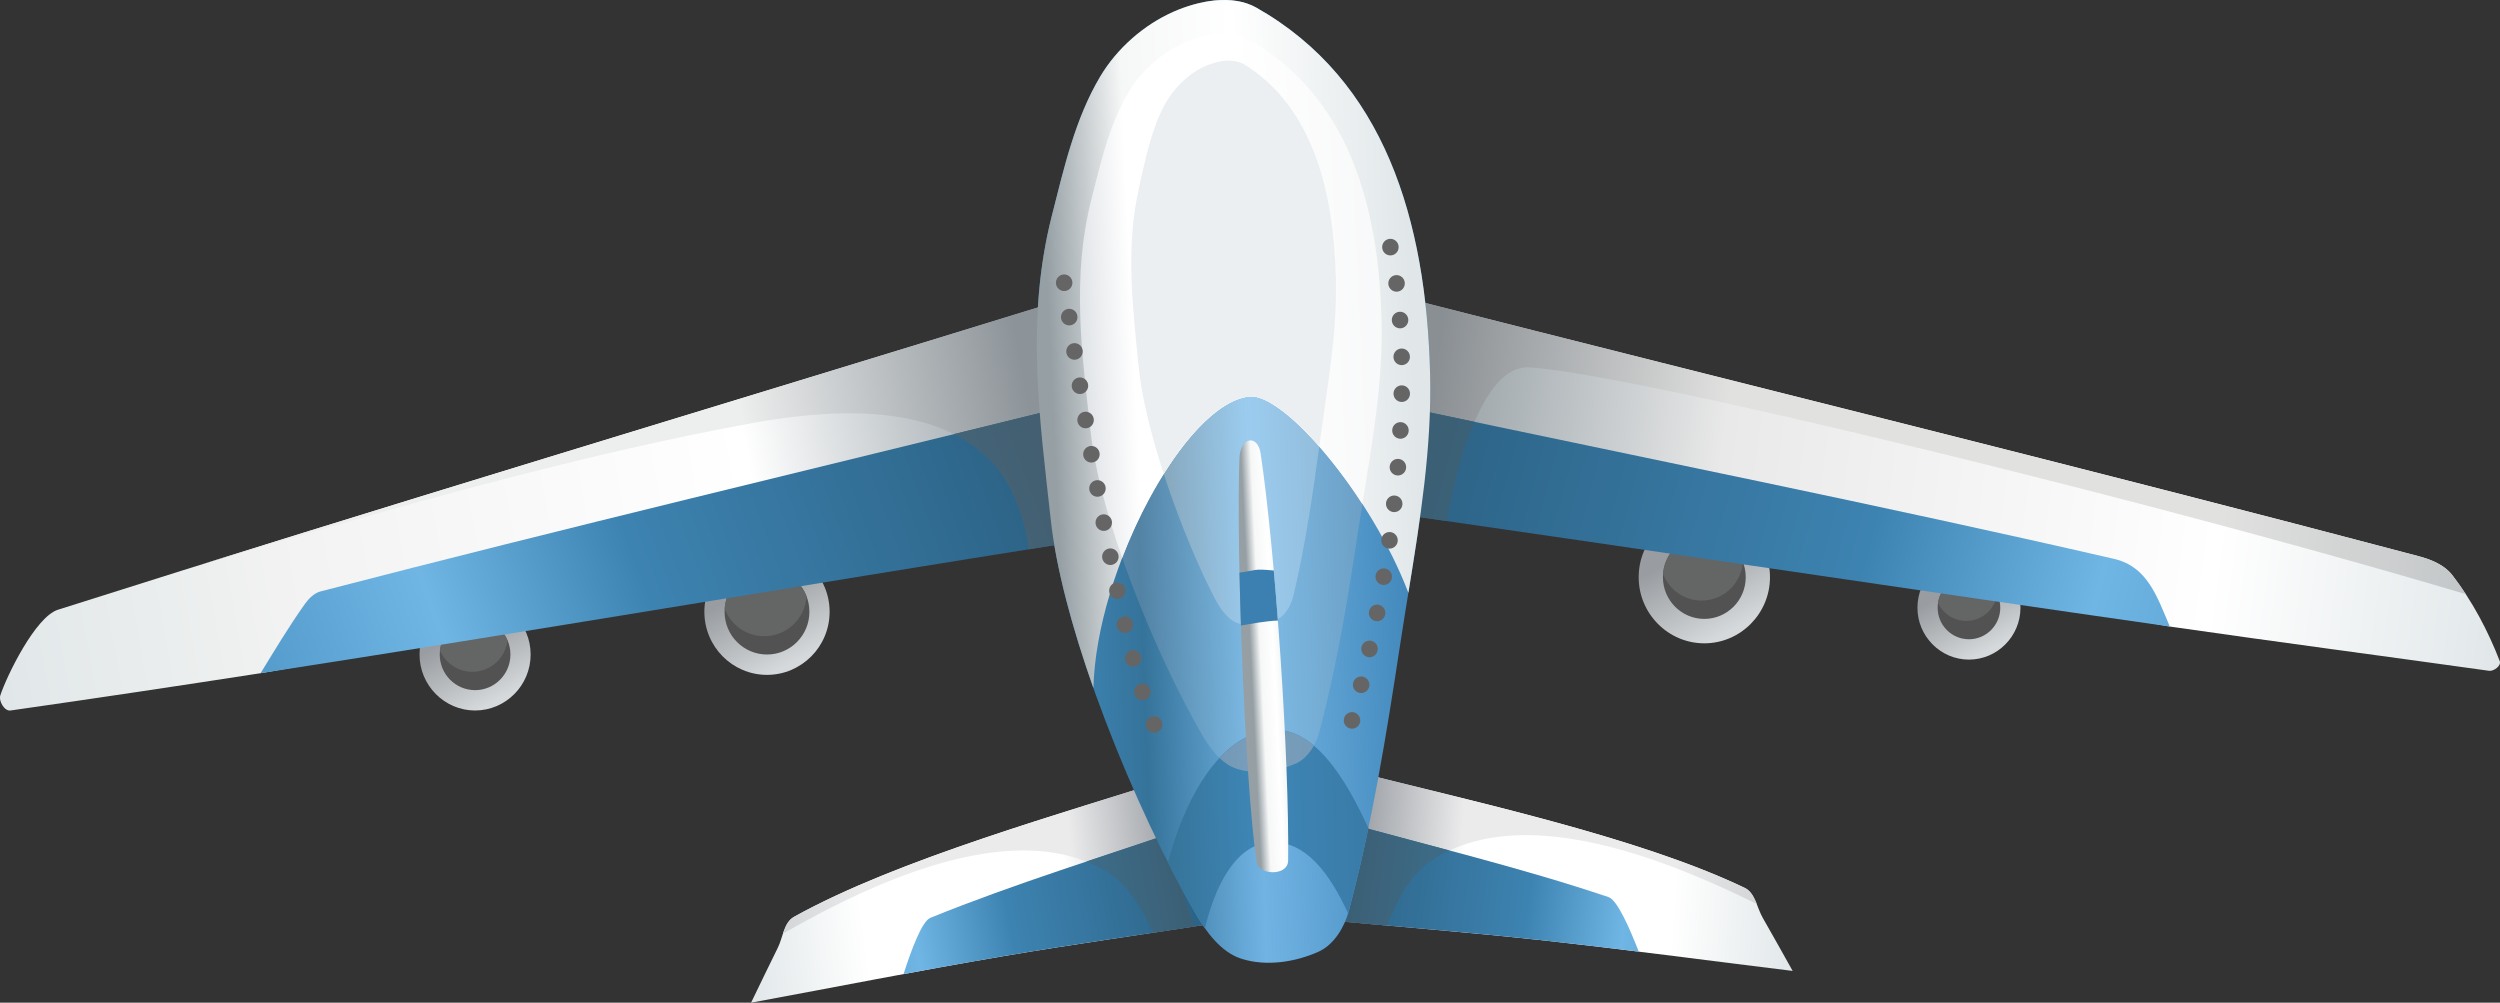 <svg width="748" height="300" fill="none" xmlns="http://www.w3.org/2000/svg"><rect width="100%" height="100%" fill="#333333" stroke="none"/><path fill-rule="evenodd" clip-rule="evenodd" d="M353.001 232.106c-34.117 10.98-84.502 24.993-115.439 42.214-3.04 1.693-3.299 6.163-4.861 9.289-2.716 5.434-5.315 10.927-7.973 16.391 25.057-4.623 50.057-9.573 75.171-13.87 21.114-3.612 42.333-6.572 63.499-9.858l-10.397-44.166z" fill="url(#paint0_linear_315_2735)"/><path fill-rule="evenodd" clip-rule="evenodd" d="M346.02 234.327l-1.295.408-.295.093-1.423.447-.183.057-1.554.487-.069.021-1.639.512-.048.015-1.606.5-.165.052-1.503.468-.286.089-1.396.434-.407.127-1.289.401-.531.166-1.176.366-.657.204-1.063.331-.784.244-.946.295-.913.285-.828.258-1.041.326-.71.221-1.172.368-.587.184-1.303.408-.465.148-1.435.45-.341.107-1.568.496-.214.067-1.701.54-.09.027-1.794.571-.038.012-1.763.563-.166.053-1.64.526-.294.094-1.515.489-.423.136-1.388.449-.553.18-.149.049-3.532 1.155-.207.068-1.007.332-.94.312-.877.291-1.07.356-.748.25-1.198.403-.071.023-1.579.534-.295.099-.489.167-1.452.495-1.503.516-.436.149-.231.08-1.704.591-.104.036-1.801.631-.026.009-1.772.625-.152.053-.577.206c-1.076.384-2.15.767-3.218 1.155l-.138.05-1.716.626-.083.029-1.242.457-.651.241-1.112.414-.773.289-.383.144-1.21.457-.532.202-1.324.505-.473.182-1.626.63-.058.024-1.597.625-.331.131-1.383.55-.422.17c-1.156.464-2.302.929-3.438 1.399l-.073.029-.106.044-1.66.69-.011.006-1.632.69-.127.054-1.732.744-.078.035-1.585.692-.268.119-1.368.609-.605.273-.89.403-.807.369-.865.399-.756.353-.759.357-.91.434-.709.34-.687.333-.93.456-.691.342-.847.425-.629.316-.931.476-.561.288-.764.401-.804.424-.027.014-1.292.694-.004.004c-.493.267-.978.533-1.461.801l-.082.048-.058.035-.104.064-.031.02-.049.031-.077.053-.007.005-.069.049-.06.044-.015.012-.074.057-.035.028-.038.03-.072.059-.013.012-.057.05-.062.054-.007.007-.108.101-.026.025-.066.066-.019.018-.046.048-.061.066-.001.001-.063.068-.042.047-.019.022-.06.07-.023.027-.037.045-.058.072-.005.006-.051.067-.045.059-.012.016-.055.077-.026.037-.028.04-.052.077-.01.014-.043.064-.045.07-.006.01-.051.08-.029.046-.02.034-.049.081-.014.023-.034.06-.047.081-.001.003-.046.083-.031.057-.014.027-.045.086-.017.031-.028.054-.043.087-.004.006-.039.081-.033.068-.009.02-.042.089-.02.042-.022.047-.04.09-.007.016-.034.075-.034.08-.004.01-.039.092-.022.053-.017.039-.038.093-.01.025-.028.069-.036.09-.001.003-.036.093-.025.064-.013.03-.035.095-.013.035-.023.061-.035.095-.002.006-.032.09-.026.073-.007.023-.035.096-.015.044-.019.052-.032.097-.006.015-.028.082-.029.083-.004.013-.034.098c26.342-15.126 63.807-32.23 90.779-21.578 8.163-2.726 16.339-5.417 24.492-8.176l-.231-.95a650.62 650.62 0 01-3.27-14.332z" fill="url(#paint1_linear_315_2735)"/><path fill-rule="evenodd" clip-rule="evenodd" d="M278.388 274.599c25.592-10.379 52.061-18.398 78.167-27.397l6.844 29.071c-21.166 3.287-42.386 6.247-63.499 9.859-9.868 1.688-19.717 3.477-29.56 5.307 2.284-7.073 5.451-15.788 8.048-16.84z" fill="url(#paint2_linear_315_2735)"/><path fill-rule="evenodd" clip-rule="evenodd" d="M325.03 257.778l.383-.127.383-.127.075-.025.308-.103.383-.128.383-.127.154-.051.229-.075.383-.128.382-.127.236-.078.147-.05.382-.127.383-.128.315-.103.068-.023.384-.128.383-.127.383-.127.011-.004.372-.124.383-.128.383-.126.092-.031.291-.096.383-.128.383-.127.172-.057.209-.07.383-.128.383-.126.253-.084.131-.044.383-.127.383-.128.333-.109.05-.017.383-.128.383-.127.383-.127.029-.009.354-.118.383-.127.382-.127.11-.037.273-.092.383-.128.383-.127.19-.064.192-.063.383-.128.383-.127.27-.09.113-.037.382-.128.383-.129.35-.115.033-.012.383-.127.383-.127.382-.128.048-.017.335-.111.383-.129.382-.127.127-.043.255-.085.384-.128.381-.129.207-.069.176-.059.382-.128.383-.129.287-.096.095-.032.383-.129.382-.128.367-.124.015-.005.382-.13.382-.128.383-.129.064-.022.318-.107c1.932 7.954 4.039 15.861 6.384 23.7a23.78 23.78 0 001.553 3.885l-.014.002-.179.028-.194.029-.194.031-.194.029-.194.029-.037.006-.157.024-.195.03-.193.029-.194.03-.194.03-.059.007-.135.021-.194.03-.194.029-.193.03-.195.029-.081.012-.113.017-.193.03-.194.029-.195.03-.194.029-.104.015-.089.014-.194.029-.194.029-.195.03-.193.03-.126.019-.068.01-.194.029-.193.029-.195.03-.194.028-.148.023-.046.007-.193.029-.194.029-.195.03-.194.03-.17.025-.217.034-.195.028-.193.03-.194.03-.194.028-.195.03-.193.029-.194.029-.194.03-.194.03-.022.002-.172.027-.194.028-.195.029-.193.029-.195.029-.046.008-.149.022-.193.029-.194.03-.194.028-.195.03-.067.01-.126.018-.194.03-.194.03-.194.028-.194.029-.09.014-.104.015-.194.03-.194.029c-3.412-7.595-7.884-14.62-13.743-18.179a41.12 41.12 0 00-6.276-3.114z" fill="url(#paint3_linear_315_2735)"/><path fill-rule="evenodd" clip-rule="evenodd" d="M142.144 212.581c9.154 0 16.622-7.524 16.622-16.749 0-9.225-7.467-16.75-16.622-16.75-9.155 0-16.621 7.524-16.621 16.75.001 9.224 7.466 16.749 16.621 16.749z" fill="url(#paint4_linear_315_2735)"/><path d="M229.483 201.921c10.348 0 18.736-8.453 18.736-18.881 0-10.427-8.388-18.881-18.736-18.881s-18.737 8.454-18.737 18.881c0 10.428 8.389 18.881 18.737 18.881z" fill="url(#paint5_linear_315_2735)"/><path fill-rule="evenodd" clip-rule="evenodd" d="M509.933 192.482c10.82 0 19.645-8.892 19.645-19.795 0-10.904-8.824-19.796-19.645-19.796-10.819 0-19.643 8.892-19.643 19.796 0 10.903 8.824 19.795 19.643 19.795z" fill="url(#paint6_linear_315_2735)"/><path fill-rule="evenodd" clip-rule="evenodd" d="M589.111 197.353c8.489 0 15.412-6.977 15.412-15.531 0-8.555-6.923-15.531-15.412-15.531-8.488 0-15.412 6.976-15.412 15.531.001 8.554 6.924 15.531 15.412 15.531z" fill="url(#paint7_linear_315_2735)"/><path fill-rule="evenodd" clip-rule="evenodd" d="M589.111 172.382c5.175 0 9.37 4.227 9.37 9.442 0 5.214-4.195 9.441-9.37 9.441-5.174 0-9.369-4.227-9.369-9.441 0-5.215 4.195-9.442 9.369-9.442zm-446.966 12.792c5.84 0 10.576 4.771 10.576 10.658s-4.735 10.658-10.576 10.658c-5.842 0-10.577-4.771-10.577-10.658 0-5.886 4.735-10.658 10.577-10.658zm87.338-14.924c7.01 0 12.692 5.726 12.692 12.79 0 7.065-5.682 12.792-12.692 12.792s-12.693-5.727-12.693-12.792c0-7.063 5.683-12.79 12.693-12.79zm280.45-10.049c6.844 0 12.391 5.589 12.391 12.486 0 6.896-5.547 12.486-12.391 12.486-6.843 0-12.39-5.59-12.39-12.486 0-6.896 5.547-12.486 12.39-12.486z" fill="#525252"/><path fill-rule="evenodd" clip-rule="evenodd" d="M597.569 177.758c-.677 4.542-4.567 8.024-9.263 8.024-3.73 0-6.951-2.196-8.458-5.376.678-4.542 4.567-8.024 9.264-8.024 3.73 0 6.95 2.196 8.457 5.376zm-455.424 7.416c4.341 0 8.07 2.635 9.7 6.404-.605 5.308-5.077 9.43-10.507 9.43-4.341 0-8.07-2.636-9.7-6.405.606-5.307 5.077-9.429 10.507-9.429zm87.338-14.924c5.41 0 10.027 3.409 11.855 8.212-.46 6.643-5.952 11.888-12.661 11.888-5.41 0-10.027-3.409-11.855-8.212.46-6.643 5.952-11.888 12.661-11.888zm280.45-10.049c5.257 0 9.749 3.299 11.55 7.955-.483 6.451-5.831 11.534-12.355 11.534-5.257 0-9.749-3.3-11.549-7.956.482-6.451 5.83-11.533 12.354-11.533z" fill="#646565"/><path fill-rule="evenodd" clip-rule="evenodd" d="M421.82 146.532l227.39 40.93c31.061 4.476 63.749 8.801 95.543 13.243 1.41.196 3.687-1.556 3.173-2.893-3.525-9.149-8.23-17.982-14.205-25.735-2.336-3.033-6.287-4.658-9.972-5.635-100.699-26.668-201.875-51.466-302.814-77.2l.885 57.29z" fill="url(#paint8_linear_315_2735)"/><path fill-rule="evenodd" clip-rule="evenodd" d="M421.82 146.532l12.482 2.247c4.188-19.423 11.898-39.318 23.039-38.838 27.983 1.205 182.549 38.703 280.423 67.832a90.246 90.246 0 00-4.043-5.696c-2.336-3.033-6.287-4.658-9.972-5.635-100.699-26.668-201.875-51.466-302.814-77.2l.885 57.29z" fill="url(#paint9_linear_315_2735)"/><path fill-rule="evenodd" clip-rule="evenodd" d="M404.249 230.544c34.713 8.881 85.847 19.799 117.76 35.104 3.136 1.503 3.663 5.951 5.41 8.975 3.037 5.259 5.961 10.584 8.942 15.875-25.289-3.088-50.541-6.505-75.866-9.265-21.291-2.319-42.649-3.981-63.974-5.971l7.728-44.718z" fill="url(#paint10_linear_315_2735)"/><path fill-rule="evenodd" clip-rule="evenodd" d="M411.352 232.335l1.317.328.298.074 1.448.359.187.046 1.58.391.07.017 1.668.411.047.012 1.634.402.167.042 1.529.375.29.072 1.42.35.415.101 1.31.321.541.133 1.195.294.668.164 1.081.266.797.195.963.237.928.228.843.208 1.058.262.722.178 1.192.294.597.149 1.326.328.472.119 1.46.362.347.087 1.595.399.218.054 1.73.435.091.022 1.826.46.038.01 1.793.455.168.043 1.668.424.299.077 1.542.395.43.11 1.413.365.563.146.151.04 3.595.937.211.055 1.023.271.958.254.893.237 1.089.291.761.204 1.221.329.072.018 1.608.436.299.082.499.136 1.478.406 1.532.423.444.123.235.066 1.735.486.104.029 1.837.52.026.007 1.807.516.155.044.589.17c1.097.318 2.191.636 3.281.958l.141.041 1.751.52.083.025 1.268.381.664.2 1.135.346.789.241.39.121 1.236.382.542.168 1.352.424.484.153 1.661.529.059.019 1.631.528.34.111 1.413.464.431.143c1.182.393 2.354.787 3.517 1.187l.073.025.108.037 1.698.588.013.005 1.67.589.131.047 1.772.637.08.029 1.624.595.275.103 1.402.524.621.236.913.347.827.321.887.345.775.306.779.31.935.377.727.297.706.29.955.399.711.299.87.372.647.278.959.419.575.253.787.354.829.374.027.012 1.333.615.004.002c.508.237 1.008.473 1.505.712l.087.042.058.03.109.059.033.018.048.028.082.048.008.004.072.045.061.04.016.01.077.052.038.026.038.027.075.055.015.01.06.047.064.05.007.007.114.094.027.023.071.062.019.018.05.044.065.062.001.001.067.064.045.045.019.02.064.068.025.025.038.042.064.069.004.006.056.064.048.055.013.016.06.072.028.036.03.038.058.073.01.014.047.061.049.067.007.008.055.077.032.046.023.032.054.079.014.021.038.058.052.079v.002l.051.08.035.056.016.025.05.083.018.031.031.052.049.083.004.006.044.079.038.065.01.02.047.086.022.04.025.046.045.087.008.016.039.072.038.077.006.011.044.089.025.05.018.039.044.09.012.025.03.066.042.088.001.003.042.092.027.061.014.029.04.093.016.035.027.058.04.093.003.006.038.087.03.071.009.023.04.094.018.044.022.051.038.095.007.015.032.079.034.082.005.013.039.095c-27.201-13.493-65.624-28.282-91.907-16.007-8.312-2.223-16.634-4.412-24.937-6.668l.173-.964a610.943 610.943 0 002.411-14.499z" fill="url(#paint11_linear_315_2735)"/><path fill-rule="evenodd" clip-rule="evenodd" d="M481.276 268.413c-26.168-8.801-53.071-15.193-79.668-22.585l-5.086 29.434c21.324 1.99 42.682 3.652 63.974 5.971 9.95 1.084 19.889 2.27 29.825 3.497-2.707-6.919-6.389-15.425-9.045-16.317z" fill="url(#paint12_linear_315_2735)"/><path fill-rule="evenodd" clip-rule="evenodd" d="M433.71 254.464l-.39-.104-.39-.105-.076-.019-.313-.084-.39-.105-.39-.104-.157-.041-.232-.062-.39-.105-.389-.103-.239-.064-.151-.04-.389-.103-.389-.104-.321-.085-.07-.018-.389-.104-.39-.102-.389-.106-.012-.003-.378-.101-.389-.103-.39-.104-.095-.025-.296-.079-.389-.104-.39-.103-.175-.047-.215-.057-.39-.105-.389-.103-.258-.069-.133-.036-.389-.102-.39-.105-.338-.09-.051-.014-.39-.104-.389-.103-.39-.103-.03-.009-.36-.095-.39-.105-.389-.103-.112-.03-.278-.074-.389-.103-.39-.105-.193-.051-.197-.052-.389-.104-.39-.104-.275-.073-.116-.031-.388-.104-.39-.104-.356-.095-.033-.009-.39-.104-.39-.104-.388-.105-.049-.013-.341-.091-.39-.105-.389-.104-.129-.035-.26-.071-.39-.104-.389-.104-.211-.056-.179-.049-.389-.105-.389-.104-.293-.08-.096-.027-.39-.104-.388-.104-.375-.102-.016-.004-.388-.106-.389-.105-.39-.105-.065-.018-.323-.088c-1.452 8.057-3.08 16.078-4.95 24.045a23.654 23.654 0 01-1.318 3.973l.016.001.18.017.196.017.195.017.196.018.195.018.038.003.157.015.196.017.195.018.195.018.195.017.06.005.136.013.196.018.195.017.196.018.196.017.082.007.113.01.195.018.195.016.196.018.195.018.106.009.09.008.195.017.196.017.195.018.195.017.127.012.07.006.195.017.195.017.195.017.196.017.149.014.047.005.195.016.195.018.196.017.195.018.173.014.218.02.197.017.195.017.195.018.196.017.196.017.195.017.195.018.196.016.195.018.022.002.173.014.196.018.195.017.195.018.196.017.046.004.15.013.196.017.195.017.195.017.196.017.068.006.127.011.195.018.196.017.195.016.196.018.091.008.105.009.196.017.195.017c2.95-7.788 6.993-15.073 12.627-18.983a41.327 41.327 0 016.061-3.477z" fill="url(#paint13_linear_315_2735)"/><path fill-rule="evenodd" clip-rule="evenodd" d="M351.123 3.513c7.577-3.336 17.57-5.297 24.781-1.218 38.348 21.693 50.836 63.543 51.979 109.634.679 27.367-4.969 54.555-9.066 81.618-4.018 26.53-8.351 53.112-15.263 79.029-1.307 4.901-4.462 10.124-9.065 12.181-7.029 3.14-15.628 4.436-22.969 2.132-6.189-1.942-10.643-8.058-13.901-13.705-17.553-30.416-39.397-82.975-43.216-117.552-3.332-30.166-7.595-59.982.302-91.059 3.627-14.275 6.971-29.092 14.505-41.722 5.002-8.385 13.016-15.422 21.913-19.338z" fill="url(#paint14_linear_315_2735)"/><path fill-rule="evenodd" clip-rule="evenodd" d="M354.5 12.696c5.811-2.559 13.477-4.063 19.008-.934 29.416 16.64 38.994 48.741 39.87 84.095.52 20.991-3.811 41.846-6.954 62.604-3.082 20.349-6.405 40.739-11.707 60.62-1.003 3.759-3.423 7.765-6.955 9.344-5.391 2.407-11.987 3.402-17.617 1.634-4.746-1.489-8.164-6.181-10.664-10.511-13.463-23.331-30.217-63.646-33.148-90.169-2.556-23.138-5.825-46.008.232-69.845 2.782-10.95 5.349-22.315 11.126-32.002 3.837-6.434 9.984-11.831 16.809-14.836z" fill="url(#paint15_linear_315_2735)"/><path fill-rule="evenodd" clip-rule="evenodd" d="M359.757 20.196c3.942-1.957 9.141-3.108 12.892-.714 19.953 12.73 26.45 37.287 27.044 64.332.353 16.058-2.585 32.011-4.716 47.892-2.091 15.567-4.345 31.166-7.942 46.373-.682 2.877-2.322 5.942-4.717 7.149-3.657 1.842-8.132 2.603-11.95 1.25-3.22-1.139-5.538-4.727-7.233-8.041-9.132-17.848-20.497-48.688-22.484-68.978-1.734-17.7-3.951-35.197.157-53.431 1.888-8.378 3.627-17.072 7.546-24.483 2.603-4.92 6.773-9.05 11.403-11.349z" fill="url(#paint16_linear_315_2735)"/><path fill-rule="evenodd" clip-rule="evenodd" d="M409.426 247.735l-.078.369-.005.022-.082.39-.081.39-.084.39-.007.038-.075.352-.083.389-.083.391-.022.099-.148.681-.083.39-.035.158-.051.232-.085.39-.084.389-.049.217-.037.174-.173.779-.061.276-.026.114-.087.389-.086.389-.076.336-.012.053-.088.389-.177.778-.001.007-.087.382-.09.389-.089.388-.015.065-.076.324-.089.388-.091.388-.029.125-.063.264-.091.388-.092.388-.043.185-.048.204-.093.388-.092.388-.057.243-.036.145-.092.389-.094.387-.073.302-.02.085-.093.387-.094.388-.09.361-.005.026-.096.388-.094.388-.097.387-.008.033-.087.353-.096.388-.097.387-.023.091-.074.296-.098.387-.098.386-.038.151-.06.235-.197.773-.054.21-.045.176-.201.773-.069.269-.03.117-.101.386-.1.386-.086.327-.015.059-.102.386-.102.385-.103.386-.003.01-.003.011-.003.01-.003.01-.003.011-.003.01-.003.01-.004.011-.003.01-.002.011-.004.01-.003.011-.002.01-.004.01-.003.01-.002.011-.003.01-.004.01-.003.011-.003.011-.003.009-.003.012-.001.001-.002.009-.003.009-.004.011-.003.011-.003.009-.002.011-.008.021-.002.01-.003.011-.004.01-.006.021-.003.01-.003.01-.003.011-.004.01-.003.011-.003.01-.003.01-.004.011-.002.01-.002.003-.002.008-.004.01-.002.01-.003.011-.004.01-.004.01-.002.011-.007.021-.003.01-.006.021-.003.011-.004.01-.003.01-.003.011-.003.01-.004.01-.004.011-.003.01c-5.319-11.564-12.574-21.84-23.236-21.224-10.717.62-16.733 13.774-19.604 25.743l-.047-.065-.004-.004-.049-.07-.05-.07-.048-.071-.033-.046-.017-.026-.048-.07-.05-.071-.047-.071-.017-.025-.031-.045-.048-.071-.048-.072-.049-.07-.004-.005-.045-.066-.047-.07-.047-.072-.038-.054-.011-.016-.047-.072-.047-.071-.048-.071-.023-.036-.025-.036-.046-.071-.047-.072-.047-.071-.009-.016-.038-.057-.046-.073-.047-.071-.041-.065-.004-.006-.045-.071-.094-.145-.027-.045-.019-.027-.044-.071-.046-.073-.045-.072-.014-.023-.032-.048-.045-.073-.044-.07-.045-.073-.001-.003-.043-.071-.045-.071-.044-.071-.033-.053-.012-.018-.044-.072-.043-.072-.043-.072-.02-.033-.024-.04-.044-.071-.043-.072-.043-.071-.007-.012-.036-.06-.043-.071-.043-.072-.037-.063-.006-.009-.041-.071-.043-.072-.042-.072-.025-.042-.017-.029-.043-.072-.041-.072-.042-.071-.012-.02-.029-.051-.042-.071-.041-.071-.04-.071-.497-.865-.125-.217-.124-.219-.08-.141-.045-.078-.126-.22-.5-.887-.125-.224-.037-.065-.089-.159-.125-.225-.127-.225-.252-.453-.127-.228-.117-.212-.008-.015-.126-.23-.005-.008-.503-.915-.126-.231-.073-.135-.054-.099-.127-.234-.509-.941-.127-.237-.028-.051-.099-.186-.639-1.197-.111-.208-.018-.032-.129-.243-.512-.973-.129-.244-.066-.126-.063-.12-.128-.246-.129-.246-.128-.247-.128-.248-.129-.248-.129-.249-.02-.036-.109-.212-.128-.25-.62-1.207-.027-.052-.128-.253-.259-.508-.129-.255c4.16-16.148 13.867-37.12 29.745-39.564 13.78-2.125 23.591 14.851 30.213 29.211z" fill="url(#paint17_linear_315_2735)"/><path fill-rule="evenodd" clip-rule="evenodd" d="M364.884 226.796c4.053-4.342 8.824-7.429 14.339-8.278 5.179-.798 9.796 1.107 13.894 4.556-1.27 2.313-3.082 4.334-5.354 5.35-5.392 2.407-11.988 3.402-17.618 1.634-1.972-.618-3.717-1.792-5.261-3.262z" fill="url(#paint18_linear_315_2735)"/><path fill-rule="evenodd" clip-rule="evenodd" d="M320.101 158.753l-6.602-67.682c-98.722 30.454-197.701 60.075-296.165 91.361-6.739 2.142-15.303 19.769-17.225 25.582-.574 1.735 1.224 4.823 3.021 4.568 25.06-3.573 50.095-7.33 75.111-11.203l241.86-42.626z" fill="url(#paint19_linear_315_2735)"/><path fill-rule="evenodd" clip-rule="evenodd" d="M320.101 158.753l-6.602-67.682c-84.621 26.103-169.433 51.597-253.946 78.051 56.732-16.876 114.225-33.206 165.692-42.555 34.978-6.352 75.069-5.261 81.965 34.458l12.891-2.272z" fill="url(#paint20_linear_315_2735)"/><path fill-rule="evenodd" clip-rule="evenodd" d="M316.54 122.236c-73.56 18.169-147.289 35.67-220.631 54.716-2.01.521-3.633 2.252-4.836 3.958-4.672 6.629-8.87 13.583-13.105 20.511 80.902-12.524 161.622-26.283 242.482-39.088l-3.91-40.097z" fill="url(#paint21_linear_315_2735)"/><path fill-rule="evenodd" clip-rule="evenodd" d="M316.54 122.236a16605.365 16605.365 0 01-31.12 7.65c11.694 5.894 20.119 16.574 22.282 34.474l12.749-2.026-3.911-40.098z" fill="url(#paint22_linear_315_2735)"/><path fill-rule="evenodd" clip-rule="evenodd" d="M421.442 122.058l.498 32.26c75.777 10.896 151.483 22.318 227.27 33.143-3.848-9.016-6.677-17.944-16.729-20.258-70.106-16.139-140.669-30.2-211.039-45.145z" fill="url(#paint23_linear_315_2735)"/><path fill-rule="evenodd" clip-rule="evenodd" d="M421.442 122.058l.498 32.26 10.971 1.583c1.76-10.074 4.517-21.002 8.253-29.677a9740.626 9740.626 0 01-19.722-4.166z" fill="url(#paint24_linear_315_2735)"/><path fill-rule="evenodd" clip-rule="evenodd" d="M427.884 111.928c-1.143-46.09-13.631-87.94-51.979-109.634-7.211-4.079-17.204-2.118-24.781 1.218-8.898 3.916-16.911 10.953-21.914 19.338-7.533 12.63-10.878 27.448-14.505 41.723-7.897 31.076-3.634 60.892-.302 91.058 1.608 14.559 6.412 32.307 12.745 50.246.842-35.275 27.306-85.183 46.635-87.249 10.56-1.127 36.619 29.903 47.602 58.745 3.527-21.717 7.043-43.523 6.499-65.445z" fill="url(#paint25_linear_315_2735)"/><path fill-rule="evenodd" clip-rule="evenodd" d="M335.752 166.895c9.571-24.926 25.339-46.91 38.031-48.266 7.266-.776 21.866 13.669 33.847 32.152 2.933-18.221 6.205-36.52 5.748-54.924-.876-35.354-10.455-67.456-39.87-84.095-5.53-3.129-13.196-1.625-19.007.934-6.825 3.005-12.972 8.402-16.809 14.835-5.777 9.687-8.343 21.051-11.126 32.002-6.057 23.838-2.788 46.707-.232 69.845 1.203 10.891 4.737 24.106 9.418 37.517z" fill="url(#paint26_linear_315_2735)"/><path fill-rule="evenodd" clip-rule="evenodd" d="M348.183 141.758c8.183-13.031 17.517-22.265 25.6-23.129 4.764-.51 12.679 5.524 20.941 14.948l.253-1.871c2.131-15.881 5.069-31.833 4.716-47.892-.594-27.045-7.091-51.602-27.043-64.332-3.752-2.394-8.951-1.243-12.892.714-4.63 2.3-8.8 6.428-11.402 11.349-3.919 7.41-5.658 16.105-7.546 24.483-4.108 18.233-1.891 35.73-.157 53.431.91 9.304 3.793 20.827 7.53 32.299z" fill="#EBEFF1"/><path fill-rule="evenodd" clip-rule="evenodd" d="M375.97 257.955c.572 3.934 9.384 4.272 9.444-.455.377-30.008-3.709-91.508-8.235-121.817-.869-5.82-6.099-5.039-6.346 1.524-.993 26.25 1.573 96.281 5.137 120.748z" fill="url(#paint27_linear_315_2735)"/><path fill-rule="evenodd" clip-rule="evenodd" d="M382.346 185.669c-.387-5.081-.798-10.101-1.231-14.972-6.278-.592-4.85-.095-10.261.633.109 5.11.255 10.433.432 15.836 2.87-.501 7.301-1.354 11.06-1.497z" fill="#3B80B0"/><path fill-rule="evenodd" clip-rule="evenodd" d="M318.397 82.118a2.47 2.47 0 012.46 2.478 2.47 2.47 0 01-2.46 2.48 2.47 2.47 0 01-2.46-2.48 2.47 2.47 0 012.46-2.478zm97.614-10.658a2.469 2.469 0 012.459 2.479 2.469 2.469 0 01-2.459 2.478 2.47 2.47 0 01-2.461-2.478 2.47 2.47 0 012.461-2.48zm1.843 10.854a2.469 2.469 0 012.459 2.478 2.47 2.47 0 01-2.459 2.48 2.47 2.47 0 01-2.461-2.48 2.47 2.47 0 012.461-2.478zm1.043 10.966a2.468 2.468 0 012.459 2.479c0 1.369-1.1 2.478-2.459 2.478a2.469 2.469 0 01-2.46-2.478 2.469 2.469 0 012.46-2.479zm.49 11.007a2.468 2.468 0 012.459 2.478 2.469 2.469 0 01-2.459 2.479 2.469 2.469 0 01-2.46-2.479 2.469 2.469 0 012.46-2.478zm.017 11.016a2.469 2.469 0 012.459 2.478 2.47 2.47 0 01-2.459 2.48 2.47 2.47 0 01-2.46-2.48c0-1.368 1.1-2.478 2.46-2.478zm-.389 11.009a2.47 2.47 0 012.46 2.479 2.47 2.47 0 01-2.46 2.479 2.47 2.47 0 01-2.459-2.479 2.468 2.468 0 012.459-2.479zm-.761 10.991a2.47 2.47 0 012.459 2.479 2.47 2.47 0 01-2.459 2.479 2.47 2.47 0 01-2.46-2.479 2.47 2.47 0 012.46-2.479zm-1.102 10.961a2.47 2.47 0 012.459 2.479 2.47 2.47 0 01-2.459 2.479 2.47 2.47 0 01-2.461-2.479 2.47 2.47 0 012.461-2.479zm-1.406 10.926a2.468 2.468 0 012.459 2.478c0 1.369-1.1 2.478-2.459 2.478a2.469 2.469 0 01-2.46-2.478c0-1.369 1.1-2.478 2.46-2.478zm-1.732 10.878a2.47 2.47 0 012.46 2.478 2.47 2.47 0 01-2.46 2.48 2.469 2.469 0 01-2.459-2.48c0-1.368 1.1-2.478 2.459-2.478zm-1.979 10.836a2.469 2.469 0 012.46 2.478 2.469 2.469 0 01-2.46 2.479 2.469 2.469 0 01-2.459-2.479 2.468 2.468 0 012.459-2.478zm-2.273 10.776a2.469 2.469 0 012.46 2.479 2.469 2.469 0 01-2.46 2.478 2.47 2.47 0 01-2.46-2.478 2.47 2.47 0 012.46-2.479zm-2.506 10.724a2.47 2.47 0 012.46 2.479 2.469 2.469 0 01-2.46 2.478 2.468 2.468 0 01-2.459-2.478 2.47 2.47 0 012.459-2.479zm-2.73 10.666a2.47 2.47 0 012.46 2.478 2.47 2.47 0 01-2.46 2.48 2.469 2.469 0 01-2.459-2.48c0-1.368 1.1-2.478 2.459-2.478zm-59.232 1.218a2.469 2.469 0 012.459 2.479 2.468 2.468 0 01-2.459 2.478 2.47 2.47 0 01-2.461-2.478 2.47 2.47 0 012.461-2.479zm-3.49-9.775a2.47 2.47 0 012.461 2.479 2.47 2.47 0 01-2.461 2.478 2.469 2.469 0 01-2.459-2.478 2.469 2.469 0 012.459-2.479zm-2.787-10.006a2.468 2.468 0 012.459 2.478 2.47 2.47 0 01-2.459 2.479 2.47 2.47 0 01-2.46-2.479 2.469 2.469 0 012.46-2.478zm-2.457-10.096a2.47 2.47 0 012.461 2.478 2.47 2.47 0 01-2.461 2.479 2.469 2.469 0 01-2.459-2.479 2.469 2.469 0 012.459-2.478zm-2.244-10.145a2.469 2.469 0 012.46 2.478 2.469 2.469 0 01-2.46 2.479 2.468 2.468 0 01-2.459-2.479c0-1.369 1.1-2.478 2.459-2.478zm-2.093-10.177a2.468 2.468 0 012.459 2.478 2.47 2.47 0 01-2.459 2.479 2.47 2.47 0 01-2.46-2.479 2.469 2.469 0 012.46-2.478zm-1.979-10.201a2.468 2.468 0 012.459 2.479c0 1.369-1.1 2.478-2.459 2.478a2.47 2.47 0 01-2.46-2.478 2.47 2.47 0 012.46-2.479zm-1.887-10.22a2.469 2.469 0 012.459 2.478 2.469 2.469 0 01-2.459 2.479 2.469 2.469 0 01-2.46-2.479 2.47 2.47 0 012.46-2.478zm-1.809-10.233a2.47 2.47 0 012.46 2.479 2.47 2.47 0 01-2.46 2.479 2.47 2.47 0 01-2.46-2.479 2.47 2.47 0 012.46-2.479zm-1.743-10.245a2.469 2.469 0 012.459 2.478 2.47 2.47 0 01-2.459 2.479 2.47 2.47 0 01-2.46-2.479 2.47 2.47 0 012.46-2.478zm-1.685-10.254a2.469 2.469 0 012.46 2.479 2.47 2.47 0 01-2.46 2.478 2.47 2.47 0 01-2.46-2.478 2.47 2.47 0 012.46-2.479zm-1.631-10.265a2.47 2.47 0 012.46 2.479 2.47 2.47 0 01-2.46 2.479 2.47 2.47 0 01-2.46-2.479 2.47 2.47 0 012.46-2.479zM319.912 92.4a2.47 2.47 0 012.46 2.478 2.469 2.469 0 01-2.46 2.478 2.47 2.47 0 01-2.46-2.478 2.47 2.47 0 012.46-2.478z" fill="#666565"/><defs><linearGradient id="paint0_linear_315_2735" x1="354.991" y1="257.349" x2="221.624" y2="274.637" gradientUnits="userSpaceOnUse"><stop stop-color="#959FA4"/><stop offset=".27" stop-color="#fff"/><stop offset=".73" stop-color="#fff"/><stop offset="1" stop-color="#E1E7E9"/></linearGradient><linearGradient id="paint1_linear_315_2735" x1="357.155" y1="248.019" x2="220.677" y2="265.711" gradientUnits="userSpaceOnUse"><stop stop-color="#8A8F95"/><stop offset=".27" stop-color="#EBEBEC"/><stop offset=".73" stop-color="#EBEBEC"/><stop offset="1" stop-color="#C8CBCE"/></linearGradient><linearGradient id="paint2_linear_315_2735" x1="357.074" y1="262.314" x2="228.289" y2="287.519" gradientUnits="userSpaceOnUse"><stop stop-color="#2C6285"/><stop offset=".43" stop-color="#3D83B1"/><stop offset=".65" stop-color="#70B6E5"/><stop offset="1" stop-color="#3E87B8"/></linearGradient><linearGradient id="paint3_linear_315_2735" x1="356.591" y1="262.779" x2="254.341" y2="282.791" gradientUnits="userSpaceOnUse"><stop stop-color="#3B5E73"/><stop offset=".43" stop-color="#3E7494"/><stop offset=".65" stop-color="#639ABF"/><stop offset="1" stop-color="#407999"/></linearGradient><linearGradient id="paint4_linear_315_2735" x1="149.101" y1="209.336" x2="138.609" y2="189.278" gradientUnits="userSpaceOnUse"><stop stop-color="#D6D9DB"/><stop offset="1" stop-color="#999CA0"/></linearGradient><linearGradient id="paint5_linear_315_2735" x1="237.323" y1="198.261" x2="225.496" y2="175.65" gradientUnits="userSpaceOnUse"><stop stop-color="#D6D9DB"/><stop offset="1" stop-color="#999CA0"/></linearGradient><linearGradient id="paint6_linear_315_2735" x1="518.154" y1="188.644" x2="505.753" y2="164.938" gradientUnits="userSpaceOnUse"><stop stop-color="#D6D9DB"/><stop offset="1" stop-color="#999CA0"/></linearGradient><linearGradient id="paint7_linear_315_2735" x1="595.563" y1="194.345" x2="585.834" y2="175.746" gradientUnits="userSpaceOnUse"><stop stop-color="#D6D9DB"/><stop offset="1" stop-color="#999CA0"/></linearGradient><linearGradient id="paint8_linear_315_2735" x1="427.745" y1="123.929" x2="751.709" y2="167.216" gradientUnits="userSpaceOnUse"><stop stop-color="#959FA4"/><stop offset=".27" stop-color="#E9E9E9"/><stop offset=".73" stop-color="#fff"/><stop offset="1" stop-color="#E1E7E9"/></linearGradient><linearGradient id="paint9_linear_315_2735" x1="428.381" y1="119.114" x2="752.63" y2="162.439" gradientUnits="userSpaceOnUse"><stop stop-color="#8A8F93"/><stop offset=".27" stop-color="#E1E1E0"/><stop offset=".73" stop-color="#E1E1E0"/><stop offset="1" stop-color="#BEC2C4"/></linearGradient><linearGradient id="paint10_linear_315_2735" x1="401.338" y1="255.69" x2="537.915" y2="265.111" gradientUnits="userSpaceOnUse"><stop stop-color="#959FA4"/><stop offset=".27" stop-color="#fff"/><stop offset=".73" stop-color="#fff"/><stop offset="1" stop-color="#E1E7E9"/></linearGradient><linearGradient id="paint11_linear_315_2735" x1="400.104" y1="246.614" x2="538.421" y2="256.154" gradientUnits="userSpaceOnUse"><stop stop-color="#8A8F95"/><stop offset=".27" stop-color="#EBEBEC"/><stop offset=".73" stop-color="#EBEBEC"/><stop offset="1" stop-color="#C8CBCE"/></linearGradient><linearGradient id="paint12_linear_315_2735" x1="400.465" y1="260.736" x2="532.724" y2="278.459" gradientUnits="userSpaceOnUse"><stop stop-color="#2C6285"/><stop offset=".43" stop-color="#3D83B1"/><stop offset=".65" stop-color="#70B6E5"/><stop offset="1" stop-color="#3E87B8"/></linearGradient><linearGradient id="paint13_linear_315_2735" x1="401.1" y1="261.187" x2="512.307" y2="276.089" gradientUnits="userSpaceOnUse"><stop stop-color="#3B5E73"/><stop offset=".43" stop-color="#3E7494"/><stop offset=".65" stop-color="#639ABF"/><stop offset="1" stop-color="#407999"/></linearGradient><linearGradient id="paint14_linear_315_2735" x1="315.62" y1="145.923" x2="424.123" y2="142.396" gradientUnits="userSpaceOnUse"><stop stop-color="#3E87B8"/><stop offset=".23" stop-color="#35739A"/><stop offset=".54" stop-color="#71B4E4"/><stop offset="1" stop-color="#3F85B8"/></linearGradient><linearGradient id="paint15_linear_315_2735" x1="314.591" y1="122.35" x2="423.099" y2="118.823" gradientUnits="userSpaceOnUse"><stop stop-color="#6391B4"/><stop offset=".23" stop-color="#5283A5"/><stop offset=".54" stop-color="#7FBDE8"/><stop offset="1" stop-color="#6391B4"/></linearGradient><linearGradient id="paint16_linear_315_2735" x1="314.437" y1="104.521" x2="421.941" y2="101.027" gradientUnits="userSpaceOnUse"><stop stop-color="#88ACC5"/><stop offset=".23" stop-color="#809DAF"/><stop offset=".54" stop-color="#9BCCEF"/><stop offset="1" stop-color="#88AAC4"/></linearGradient><linearGradient id="paint17_linear_315_2735" x1="314.982" y1="249.896" x2="429.317" y2="246.18" gradientUnits="userSpaceOnUse"><stop stop-color="#37739D"/><stop offset=".23" stop-color="#346E90"/><stop offset=".54" stop-color="#3E87B8"/><stop offset="1" stop-color="#37739D"/></linearGradient><linearGradient id="paint18_linear_315_2735" x1="313.345" y1="226.815" x2="429.521" y2="223.039" gradientUnits="userSpaceOnUse"><stop stop-color="#6D91AB"/><stop offset=".23" stop-color="#688AA1"/><stop offset=".54" stop-color="#789FBE"/><stop offset="1" stop-color="#6D91AB"/></linearGradient><linearGradient id="paint19_linear_315_2735" x1="308.73" y1="126.384" x2="-3.339" y2="182.426" gradientUnits="userSpaceOnUse"><stop stop-color="#959FA4"/><stop offset=".27" stop-color="#fff"/><stop offset=".73" stop-color="#F1F2F1"/><stop offset="1" stop-color="#E1E7E9"/></linearGradient><linearGradient id="paint20_linear_315_2735" x1="308.773" y1="126.376" x2="-2.372" y2="182.252" gradientUnits="userSpaceOnUse"><stop stop-color="#8D9499"/><stop offset=".27" stop-color="#EDEEEE"/><stop offset=".73" stop-color="#EDEEEE"/><stop offset="1" stop-color="#CACDD0"/></linearGradient><linearGradient id="paint21_linear_315_2735" x1="306.625" y1="132.919" x2="42.099" y2="230.052" gradientUnits="userSpaceOnUse"><stop stop-color="#2C6285"/><stop offset=".43" stop-color="#3D83B1"/><stop offset=".65" stop-color="#70B6E5"/><stop offset="1" stop-color="#3E87B8"/></linearGradient><linearGradient id="paint22_linear_315_2735" x1="314.316" y1="141.866" x2="133.988" y2="208.082" gradientUnits="userSpaceOnUse"><stop stop-color="#435F71"/><stop offset=".43" stop-color="#477089"/><stop offset=".65" stop-color="#5C8EB2"/><stop offset="1" stop-color="#47738C"/></linearGradient><linearGradient id="paint23_linear_315_2735" x1="425.686" y1="133.139" x2="732.161" y2="215.228" gradientUnits="userSpaceOnUse"><stop stop-color="#2C6285"/><stop offset=".43" stop-color="#3D83B1"/><stop offset=".65" stop-color="#70B6E5"/><stop offset="1" stop-color="#3E87B8"/></linearGradient><linearGradient id="paint24_linear_315_2735" x1="422.455" y1="137.797" x2="644.314" y2="197.221" gradientUnits="userSpaceOnUse"><stop stop-color="#3B5E73"/><stop offset=".43" stop-color="#3E7494"/><stop offset=".65" stop-color="#639ABF"/><stop offset="1" stop-color="#407999"/></linearGradient><linearGradient id="paint25_linear_315_2735" x1="314.175" y1="104.427" x2="422.615" y2="99.495" gradientUnits="userSpaceOnUse"><stop stop-color="#959FA4"/><stop offset=".23" stop-color="#F6F7F7"/><stop offset=".54" stop-color="#fff"/><stop offset="1" stop-color="#E1E7E9"/></linearGradient><linearGradient id="paint26_linear_315_2735" x1="313.538" y1="90.165" x2="422.038" y2="85.231" gradientUnits="userSpaceOnUse"><stop stop-color="#CDD2D8"/><stop offset=".23" stop-color="#fff"/><stop offset=".54" stop-color="#fff"/><stop offset="1" stop-color="#F6F7F8"/></linearGradient><linearGradient id="paint27_linear_315_2735" x1="374.219" y1="196.534" x2="386.97" y2="195.912" gradientUnits="userSpaceOnUse"><stop stop-color="#959FA4"/><stop offset=".23" stop-color="#F6F7F7"/><stop offset=".54" stop-color="#fff"/><stop offset="1" stop-color="#E1E7E9"/></linearGradient></defs></svg>